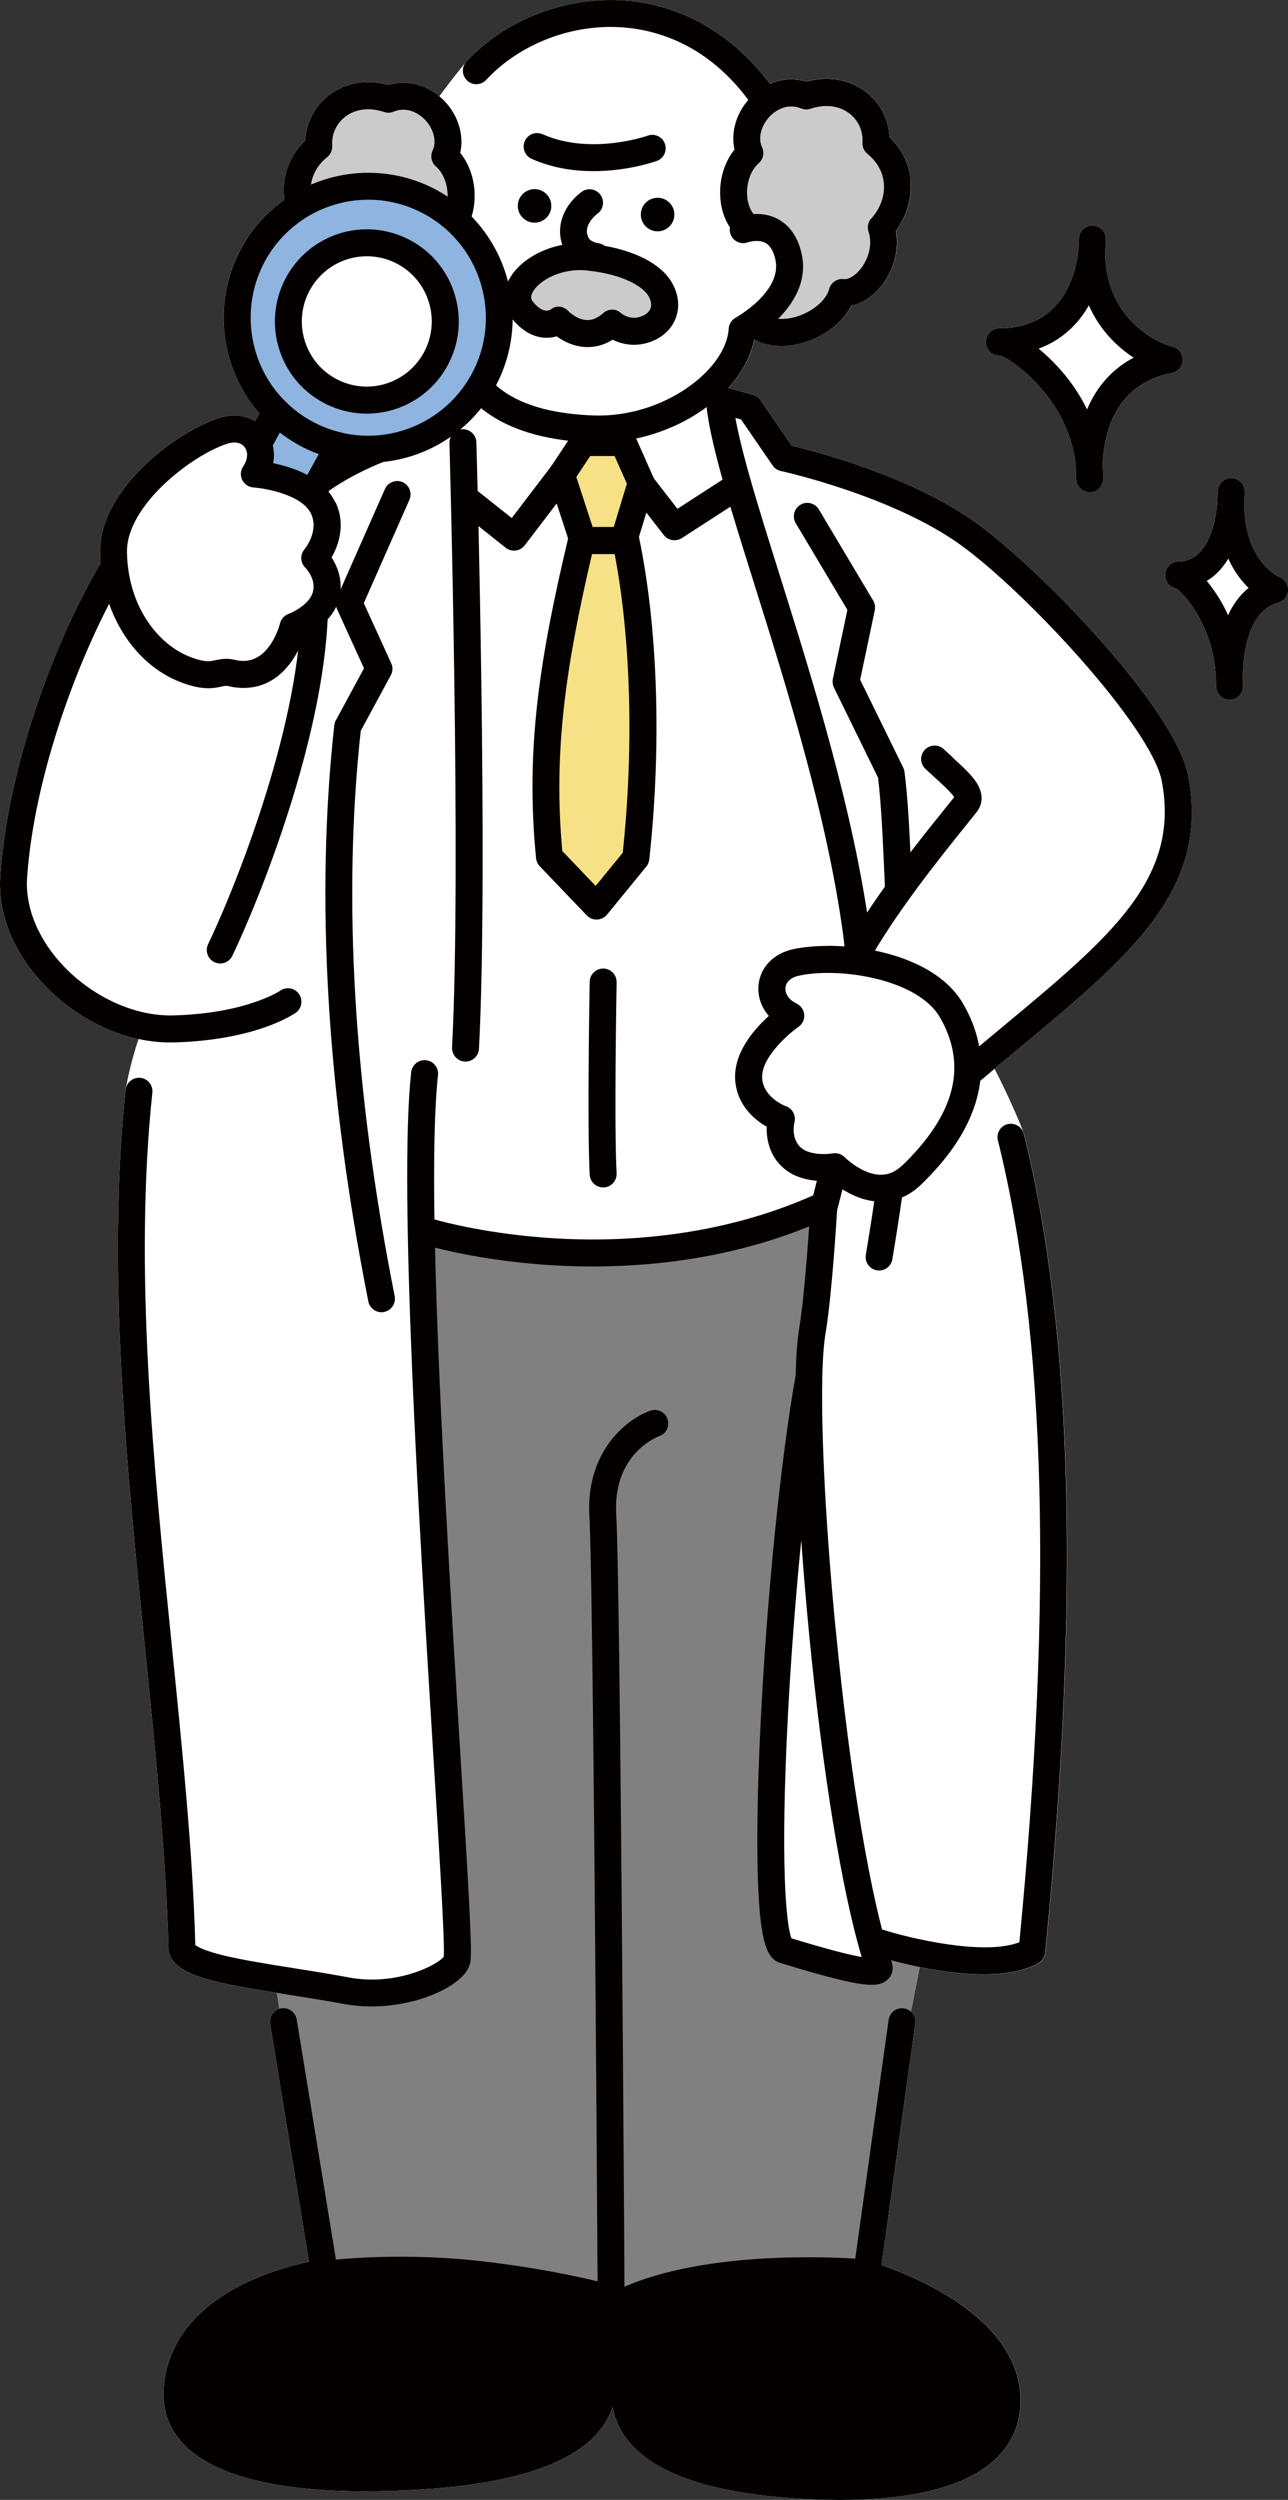 <?xml version="1.0" encoding="UTF-8"?>
<svg id="_レイヤー_1" data-name=" レイヤー 1" xmlns="http://www.w3.org/2000/svg" width="134" height="260" viewBox="0 0 134 260">
  <rect x="0" y="0" width="134" height="260" fill="#333333" stroke="none"/>
  <defs>
    <style>
      .cls-1, .cls-2, .cls-3, .cls-4, .cls-5, .cls-6 {
        fill-rule: evenodd;
      }

      .cls-1, .cls-7 {
        fill: #fff;
      }

      .cls-2 {
        fill: #f6e186;
      }

      .cls-8, .cls-4 {
        fill: #040000;
      }

      .cls-3 {
        fill: gray;
      }

      .cls-5 {
        fill: #8eb4df;
      }

      .cls-6 {
        fill: #cbcbcb;
      }
    </style>
  </defs>
  <path class="cls-7" d="M101.56,54.39c-6.75-4.87-16.72-7.44-19.18-8.02l-3.26-4.74c-.19-.27-.46-.47-.77-.56l-2.58-.73c1.45-1.58,2.4-3.32,2.72-5.07.06.05.13.09.21.12,1.72.84,4.03.75,6.17-.24,1.71-.79,3.03-2.01,3.72-3.39,1.09-.21,2.17-.89,3.04-1.94,1.11-1.34,2.04-3.51,1.59-5.84,1.12-1.5,1.67-3.33,1.53-5.11-.13-1.74-.92-3.36-2.22-4.63-.09-1.85-.98-3.57-2.46-4.7-1.7-1.3-3.92-1.68-6.16-1.06-1.28-.39-2.61-.29-3.81.23C76.25,3.58,70.95.51,65.04.06c-6.12-.47-12.45,1.96-16.51,6.34-.26.28-1.59,1.93-2.82,3.61-1.53-1.29-3.48-1.72-5.32-1.17-2.24-.62-4.46-.24-6.16,1.06-1.48,1.13-2.37,2.85-2.46,4.7-1.31,1.26-2.09,2.88-2.22,4.63-.04.51-.02,1.02.05,1.52-1.82,1.29-3.35,2.99-4.47,5.01-3.06,5.56-2.26,12.5,1.87,17.22l-.45.82c-.63-.38-1.37-.58-2.17-.58-.54,0-1.1.09-1.66.28-4.48,1.49-12.42,7.44-12.31,14,0,.38.03.76.06,1.13-.08.12-.16.25-.23.38C4.72,68.58.72,81.17.03,91.07c-.28,3.95,1.36,7.99,4.59,11.38,2.75,2.88,6.24,4.85,9.8,5.61-.65,1.81-1.3,4.76-1.35,5.29-1.97,18.67.07,38.85,2.05,58.36,1.11,10.99,2.16,21.38,2.41,30.84.07,2.77,4.26,3.6,11.28,4.72l.26,1.66c-.66.2-1.08.87-.96,1.56l4.04,24.75c-1.44.3-3.92.94-6.46,2.14-5.33,2.52-8.32,6.33-8.65,11-.16,2.28.55,4.26,2.11,5.87,4.33,4.48,14.36,5.09,22.01,4.8,6.75-.25,11.86-1.08,15.6-2.52,3.75-1.45,6.08-3.52,6.97-6.19.38,1.93,1.41,3.59,3.09,4.96.08.07.17.14.27.21.94.72,2.07,1.36,3.4,1.91,3.42,1.43,8.2,2.28,14.19,2.53.88.04,1.79.06,2.73.06,5.94,0,12.79-.88,16.34-4.41,1.69-1.68,2.5-3.79,2.42-6.27-.27-8.03-10.39-12.34-14.46-13.75l3.51-25.11c.07-.48-.12-.93-.45-1.24.44-2.22.78-3.99.91-4.65,2.01.41,4.41.77,6.69.77,2.14,0,4.18-.31,5.69-1.18.39-.23.65-.63.7-1.08,3.62-36.67,2.9-64.52-2.22-85.14-.12-.49-1.74-4.26-3.07-6.79.93-.78,1.85-1.55,2.74-2.29,11.43-9.51,19.68-16.38,17.4-28.19-1.35-6.97-15.3-21.42-22.05-26.29Z"/>
  <path class="cls-7" d="M133.11,60.01s-3.64-1.5-3.66-7.63c.03-.46.05-.89.04-1.28-.01-.75-.61-1.36-1.36-1.38-.75-.02-1.38.56-1.43,1.31-.02.37-.04.72-.04,1.07-.14,1.89-.79,5.94-3.74,6.3-.68-.1-1.32.25-1.59.87-.19.44-.14.94.13,1.34.22.33.58.55.96.6.84.67,3.78,3.84,4.08,9.16,0,.62.02,1.03.03,1.11.06.73.67,1.3,1.39,1.3.02,0,.03,0,.05,0,.75-.03,1.35-.64,1.35-1.39,0-.35,0-.7-.02-1.03.02-2.03.42-6.79,3.68-7.68.58-.16,1-.68,1.03-1.28.03-.6-.33-1.16-.89-1.38Z"/>
  <path class="cls-7" d="M122,36.06c-2.55-.69-7.07-3.63-7.02-9.9.08-.76.07-1.26.07-1.33-.02-.74-.61-1.34-1.35-1.37-.74-.02-1.37.53-1.44,1.27-.04.45-.07.88-.07,1.3-.16,1.46-.69,4.04-2.47,5.89-1.29,1.35-3.07,2.1-5.29,2.23-1.04-.17-1.53.47-1.66.69-.27.44-.28.99-.02,1.43.25.45.73.72,1.24.71.04,0,.09,0,.13,0,1.5.61,7.25,4.81,7.81,11.64,0,.78.05,1.28.05,1.33.08.72.68,1.25,1.39,1.25.02,0,.05,0,.07,0,.74-.04,1.32-.65,1.33-1.39,0-.47-.01-.93-.05-1.37.04-2.58.85-8.43,7.19-9.65.64-.12,1.11-.67,1.14-1.32.02-.65-.4-1.24-1.03-1.41Z"/>
  <g>
    <path class="cls-3" d="M92.22,203.21c-1.11.26-1.85,2.49-2.68,2.22-.99-.32-5.12-.99-7.01-1.98-1.98-1.03-1.7-2.38-1.7-2.38,0,0-.73-3.38-.68-9.72.04-5.8.85-14.5.87-16.82.04-4.84.9-19.54,2.37-28.26,1.47-8.73,1.58-20.59,1.58-20.59,0,0-7.82,3.8-18.65,5.37-5.09.74-22.67-1.85-22.67-1.85l1.06,23.86,2.46,43.59s1.21,5-.16,7.92c-.67,1.44-3.95,2.37-6.12,2.92-4.37,1.1-12.22-.99-12.22-.99l4.61,29.62s14.64.62,23.11,1.2c8.47.58,7.67,4.37,7.67,4.37,0,0,1.94-3.08,9.27-3.59,7.32-.51,16.56-1.2,16.56-1.2,0,0,1.37-10.32,1.92-12.81.55-2.49,3.92-19.78,3.92-19.78,0,0-1.9-1.46-3.52-1.08Z"/>
    <path class="cls-4" d="M90.51,236.39c-3.7-1.67-11.51-.66-17.92,0-6.41.66-10.34,2.59-10.34,2.59-2.31-1.58-22.02-3.16-27.15-2.59-5.13.57-9.74,1.41-14.71,6.8-4.96,5.39-1.08,8.47,2.32,12.04,3.68,3.87,12.24,2.57,17.82,2.38,5.59-.19,14.22-1.8,17.57-2.77,3.34-.97,5-6.34,5-6.34,0,0,2.4,3.95,3.29,6.21.89,2.27,11.23,3.68,17.98,3.87,6.75.19,13.28-1.83,17.45-3.32,4.17-1.49,3.39-3.33,1.84-8.23-1.56-4.9-9.45-8.98-13.15-10.65Z"/>
    <path class="cls-6" d="M91.02,15.51s.17-2.05-1.92-4.36c-1.92-2.12-4.64-.99-4.64-.99,0,0-2.23-1.47-4.23,0-3.2,2.36-2.15,6.01-2.15,6.01-.74.2-1.85,2.5-2.15,5.32-.29,2.82,1.85,3.26,3.77,3.06,1.92-.2,3.16,1.91,3.21,4.52.05,2.61-3.77,5.81-3.77,5.81,0,0,2.63-.16,5.32-1.07,2.69-.91,2.98-2.92,2.98-2.92,0,0,2.3-.53,3.63-2.57,1.33-2.04.06-3.96.06-3.96,0,0,1.2-1.48,1.85-4.62.65-3.14-1.97-4.22-1.97-4.22Z"/>
    <path class="cls-6" d="M45.99,16.16s1.05-3.65-2.16-6.01c-1.99-1.47-4.23,0-4.23,0,0,0-2.72-1.13-4.64.99-2.09,2.31-1.92,4.36-1.92,4.36,0,0-2.62,1.09-1.97,4.22.65,3.14,1.85,4.62,1.85,4.62,0,0-1.28,1.91.06,3.96,1.33,2.04,3.63,2.57,3.63,2.57,0,0,.29,2.02,2.98,2.92,2.69.91,6.02.24,6.02.24,0,0-3.75-3.1-3.69-5.71.05-2.61.52-3.99,2.43-3.79,1.92.2,2.67-1.54,3.24-3.44.81-2.71-.89-4.74-1.62-4.94Z"/>
    <path class="cls-8" d="M41.9,50.15c-.71-.31-1.53,0-1.85.71l-5,11.31c-.16.37-.16.79,0,1.15l2.82,6.19-2.93,5.41c-.09.16-.14.33-.16.51-1.98,17.92-.79,38.08,3.54,59.92.13.67.72,1.13,1.37,1.13.09,0,.18,0,.27-.03.76-.15,1.25-.89,1.1-1.65-4.25-21.45-5.44-41.23-3.53-58.79l3.13-5.78c.21-.39.23-.85.04-1.25l-2.85-6.25,4.74-10.74c.31-.71,0-1.54-.71-1.85Z"/>
    <path class="cls-8" d="M30.06,54.42s.09-.02.13-.03c-.04.01-.09.02-.13.03Z"/>
    <path class="cls-8" d="M29.15,103.04s-3.49,2.37-11.15,2.57c-3.9.1-8.25-1.85-11.36-5.1-2.65-2.77-4.04-6.14-3.82-9.24.75-10.81,5.48-23.29,9.83-30.85,1.3-2.26,3.76-3.21,3.81-3.23.72-.27,1.09-1.07.83-1.8-.26-.73-1.07-1.1-1.79-.84-.14.05-3.44,1.29-5.27,4.46C4.72,68.58.72,81.17.03,91.07c-.28,3.95,1.36,7.99,4.59,11.38,3.59,3.76,8.45,5.97,13.07,5.97.13,0,.26,0,.38,0,8.62-.23,12.54-2.97,12.7-3.09.63-.45.78-1.33.33-1.96-.45-.63-1.32-.78-1.95-.33Z"/>
    <path class="cls-8" d="M47.79,37.95l-3.62.49c-.45.06-.84.33-1.05.73l-3.06,5.8c-4.76,1.73-8.55,4.12-11.29,7.11-.43.47-.49,1.16-.16,1.7.09.15.21.27.34.38.47.65,2.41,4.14,2.39,8.56-.05,12.1-6.36,28.5-9.69,35.48-.33.7-.04,1.54.66,1.87.19.09.4.14.6.14.52,0,1.02-.29,1.26-.8,3.42-7.18,9.91-24.08,9.96-36.68.02-4.02-1.38-7.69-2.5-9.58,2.46-2.36,5.77-4.28,9.86-5.71.33-.12.61-.36.78-.67l2.98-5.65,2.9-.39c.77-.1,1.3-.81,1.2-1.58-.1-.77-.81-1.31-1.57-1.2ZM30.06,54.42s-.09.01-.13.02c.04,0,.09-.01.13-.02.04,0,.09-.02.13-.03-.04.01-.09.02-.13.03Z"/>
    <g>
      <path class="cls-1" d="M48.43,109c1-18.75-.27-62.97-.27-62.97l.27,62.97Z"/>
      <path class="cls-8" d="M48.12,44.64c-.77.02-1.38.67-1.36,1.44.01.44,1.25,44.37.27,62.85-.04.77.55,1.43,1.32,1.48.03,0,.05,0,.08,0,.74,0,1.36-.58,1.4-1.33.99-18.59-.25-62.64-.27-63.08-.02-.77-.67-1.38-1.44-1.36Z"/>
    </g>
    <g>
      <polygon class="cls-2" points="60.65 46.04 58.42 49.41 60.65 56.23 64.89 56.23 66.71 50.22 64.85 46.04 60.65 46.04"/>
      <path class="cls-8" d="M66.13,45.47c-.22-.51-.73-.83-1.28-.83h-4.2c-.47,0-.91.24-1.17.63l-2.23,3.37c-.24.36-.3.8-.16,1.21l2.23,6.82c.19.58.72.97,1.33.97h4.24c.62,0,1.16-.4,1.34-.99l1.82-6c.1-.32.08-.67-.06-.98l-1.86-4.19ZM63.85,54.82h-2.19l-1.7-5.21,1.44-2.18h2.54l1.28,2.88-1.37,4.51Z"/>
    </g>
    <path class="cls-8" d="M86.95,169.58c-1.03-10.62-1.53-20.28-1.4-26.28,0-.03,0-.05,0-.08.04-1.93.16-3.48.34-4.55.64-3.81,1.13-11.6,1.2-12.82.51-1.84,4.85-18.15,3.41-28.92-1.68-12.53-5.94-26.14-9.37-37.07-2.34-7.45-4.36-13.89-4.82-17.7-.09-.77-.79-1.32-1.56-1.22-.77.09-1.31.79-1.22,1.56.49,4.06,2.55,10.62,4.93,18.2,3.4,10.83,7.62,24.31,9.27,36.6,1.42,10.62-3.32,27.77-3.37,27.94-.03.1-.04.2-.05.3,0,.09-.52,8.76-1.17,12.66-.19,1.14-.31,2.78-.36,4.82-1.57,8.81-3.01,23.11-3.66,36.45-.32,6.57-.41,12.19-.26,16.27.24,6.55,1.01,8.01,2.33,8.42,5.43,1.67,8.07,2.27,9.51,2.27.92,0,1.35-.25,1.71-.61.45-.46.58-1.12.36-1.76-2.14-6.21-4.31-19.09-5.81-34.47ZM82.34,201.58c-.53-1.31-1.2-7.55-.35-23.48.32-6,.8-12.19,1.37-17.91.22,3.08.49,6.34.81,9.68,1.41,14.49,3.43,26.85,5.48,33.67-1.18-.2-3.36-.74-7.31-1.94Z"/>
    <g>
      <path class="cls-2" d="M60.48,56.23c-2.76,11.62-4.48,21.28-3.33,32.9l4.9,5.12,4.09-5c1.17-10.67,1.05-23.01-1.04-33.03h-4.61Z"/>
      <path class="cls-8" d="M65.1,54.82h-4.61c-.65,0-1.21.45-1.36,1.08-2.98,12.53-4.48,22-3.36,33.36.03.31.17.61.38.83l4.9,5.12c.26.28.63.43,1.01.43.02,0,.04,0,.06,0,.4-.02.77-.2,1.03-.51l4.09-5c.17-.21.28-.47.31-.74,1.29-11.82.9-24.02-1.06-33.47-.14-.65-.71-1.12-1.37-1.12ZM64.79,88.69l-2.82,3.45-3.47-3.63c-.96-10.44.4-19.35,3.09-30.88h2.36c1.69,8.89,2,20.11.84,31.06Z"/>
    </g>
    <path class="cls-8" d="M62.78,100.73c-.77,0-1.41.6-1.43,1.38-.01.61-.27,14.99,0,20.06.04.75.66,1.33,1.4,1.33.03,0,.05,0,.08,0,.77-.04,1.36-.7,1.32-1.48-.27-4.98,0-19.71,0-19.86.01-.77-.6-1.41-1.37-1.43Z"/>
    <path class="cls-8" d="M84.77,124.25c-10.02,4.5-20.29,4.96-27.13,4.54-6.59-.4-11.37-1.66-12.44-1.96-.1-6.38,0-11.66.37-15.01.09-.77-.47-1.46-1.24-1.55-.77-.09-1.46.47-1.55,1.24-1.34,12.03.86,47.64,2.31,71.2.64,10.3,1.19,19.22,1.08,20.78-.56.84-4.91,3.1-9.85,2.18-1.92-.36-3.87-.67-5.75-.97-2.66-.42-5.18-.82-7.12-1.28-2.25-.53-2.94-.97-3.13-1.13-.26-9.52-1.31-19.89-2.42-30.87-1.96-19.37-3.99-39.4-2.05-57.78.08-.77-.48-1.46-1.24-1.54-.77-.08-1.46.48-1.54,1.25-1.97,18.67.07,38.85,2.05,58.36,1.11,10.99,2.16,21.38,2.41,30.84.08,2.94,4.79,3.69,12.61,4.93,1.87.3,3.8.6,5.68.95.94.17,1.89.25,2.83.25,3.53,0,6.87-1.12,8.72-2.5.96-.71,1.5-1.48,1.59-2.27.16-1.41-.25-8.3-1.06-21.37-.97-15.78-2.28-37-2.64-52.78,1.94.5,6.33,1.47,12.13,1.83,7.18.44,17.96-.02,28.53-4.78.71-.32,1.02-1.15.7-1.85-.32-.71-1.14-1.02-1.85-.71Z"/>
    <path class="cls-8" d="M75.38,49.75l-4.9,3.17-2.66-3.43c-.47-.61-1.35-.72-1.96-.25-.61.48-.72,1.36-.25,1.97l3.45,4.44c.27.35.69.54,1.11.54.26,0,.52-.07.76-.22l5.97-3.86c.65-.42.84-1.29.42-1.94-.42-.65-1.28-.84-1.93-.42Z"/>
    <path class="cls-8" d="M99.12,78.77c-.3-.27-.61-.56-.93-.85-.56-.53-1.45-.5-1.98.07-.53.57-.5,1.45.07,1.98.32.3.65.6.96.88.7.64,1.73,1.57,2.03,2.06-.26.33-.55.68-.85,1.06-1.04,1.29-2.33,2.89-3.7,4.68-.14-3.03-.33-6.25-.62-8.38-.02-.15-.06-.29-.13-.43l-4.48-9.14,1.52-7.23c.07-.35.01-.71-.17-1.01l-5.65-9.48c-.4-.66-1.26-.88-1.92-.48-.66.4-.88,1.26-.48,1.92l5.37,9.01-1.51,7.17c-.06.31-.02.63.11.91l4.59,9.37c.33,2.61.52,6.89.67,10.35l.04.99c-1.61,2.26-3.19,4.66-4.47,7-.37.68-.12,1.53.56,1.9.21.12.44.17.67.17.49,0,.97-.26,1.23-.73,2.97-5.44,7.71-11.31,10.53-14.82.37-.46.72-.89,1.02-1.27.44-.56,1.01-1.73-.21-3.37-.55-.74-1.36-1.47-2.29-2.32Z"/>
    <path class="cls-8" d="M59.27,48.28c-.61-.47-1.49-.35-1.96.26l-4.07,5.34-3.65-2.9c-.6-.48-1.49-.38-1.97.23-.48.61-.38,1.49.23,1.97l4.76,3.79c.25.2.56.3.87.3.06,0,.11,0,.17-.01.37-.05.71-.24.94-.54l4.94-6.47c.47-.62.35-1.5-.26-1.97Z"/>
    <path class="cls-8" d="M101.56,54.39c-6.75-4.87-16.72-7.44-19.18-8.02l-3.26-4.74c-.19-.27-.46-.47-.77-.56l-3.02-.85c-.74-.21-1.52.22-1.73.97-.21.75.22,1.52.97,1.73l2.53.71,3.28,4.78c.2.29.51.5.86.58.11.02,11.58,2.55,18.69,7.68,6.91,4.98,19.86,18.99,20.93,24.54,1.97,10.18-5.35,16.27-16.44,25.49-1.5,1.25-3.06,2.54-4.67,3.92-.59.5-.66,1.39-.16,1.98.28.33.67.5,1.07.5.32,0,.64-.11.9-.33,1.6-1.36,3.15-2.65,4.65-3.9,11.43-9.51,19.68-16.38,17.4-28.19-1.35-6.97-15.3-21.42-22.05-26.29Z"/>
    <path class="cls-8" d="M104.84,116.91c-.75.19-1.21.95-1.02,1.7,5,20.16,5.73,47.44,2.23,83.4-3.69,1.42-11.37-.41-14.17-1.3-.74-.23-1.52.18-1.76.92s.18,1.53.91,1.76c.85.27,6.36,1.95,11.32,1.95,2.14,0,4.18-.31,5.69-1.18.39-.23.65-.63.7-1.08,3.62-36.67,2.9-64.52-2.22-85.14-.19-.75-.95-1.21-1.7-1.02Z"/>
    <path class="cls-8" d="M93.52,107.65c-.77-.02-1.41.6-1.43,1.38-.17,8.81-.35,11.41-2.01,21.48-.13.76.39,1.49,1.15,1.61.08.01.15.02.23.02.67,0,1.27-.49,1.38-1.17,1.69-10.26,1.87-12.91,2.05-21.88.02-.77-.6-1.41-1.37-1.43Z"/>
    <path class="cls-8" d="M91.71,235.57l3.51-25.11c.11-.77-.43-1.48-1.19-1.58-.77-.11-1.47.43-1.58,1.2l-3.47,24.83c-3.96-.24-15.79-.6-23.92,2.88-.03.01-.06.03-.09.04-.06-10.04-.45-73.29-.86-80.31-.37-6.31,4.28-8.08,4.47-8.15.73-.25,1.12-1.05.86-1.79-.25-.73-1.05-1.12-1.78-.86-2.37.82-6.74,4.18-6.34,10.96.39,6.74.78,68.17.85,79.59-2.28-.55-6.57-1.46-11.95-2.08-6.89-.79-12.73-.42-15.27-.18l-4.08-24.97c-.13-.76-.84-1.28-1.61-1.16-.76.13-1.28.85-1.15,1.61l4.04,24.75c-1.44.3-3.92.94-6.46,2.14-5.33,2.52-8.32,6.33-8.65,11-.16,2.28.55,4.26,2.11,5.87,4.33,4.48,14.36,5.09,22.01,4.8,6.75-.25,11.86-1.08,15.6-2.52,3.75-1.45,6.08-3.52,6.97-6.19.6,3.08,2.86,5.46,6.75,7.08,3.42,1.43,8.2,2.28,14.19,2.53.88.04,1.79.06,2.73.06,5.94,0,12.79-.88,16.34-4.41,1.69-1.68,2.5-3.79,2.42-6.27-.27-8.03-10.39-12.34-14.46-13.75ZM61.35,247.71c0,5.16-6.83,8.03-20.29,8.53-10.01.37-17.08-1.03-19.89-3.95-1-1.04-1.44-2.25-1.33-3.73.55-7.87,11.07-10.25,13.48-10.7.2.07.43.1.66.07.07,0,7.23-.96,15.93.04,5.07.58,9.2,1.45,11.45,1.98,0,1.08,0,3.33,0,7.76ZM101.78,253.59c-2.65,2.63-8.68,3.89-16.98,3.54-8.4-.35-18.42-2.12-18.42-8.52,0-5.49,0-7.64,0-8.34,7.84-3.25,19.78-2.74,22.91-2.53.01,0,.03,0,.04.01.14.04,13.78,3.86,14.05,11.66.06,1.69-.46,3.06-1.59,4.18Z"/>
    <g>
      <path class="cls-1" d="M82.82,100.1c-3.2.7-3.32,4.25-.56,5.54,0,0-4.7,3.24-4.37,6.71.29,2.95,3.4,4.02,3.4,4.02,0,0-.68,2.51,1.15,4.08,1.63,1.4,4.42.89,4.42.89,0,0,4.3,4.42,7.98.86,3.67-3.56,8.34-9.69,4.16-17.04-2.8-4.93-11.89-6.01-16.19-5.07Z"/>
      <path class="cls-8" d="M86.11,98.38c-1.33,0-2.57.12-3.59.34-2.02.44-3.4,1.85-3.6,3.67-.13,1.2.27,2.36,1.07,3.27-1.58,1.42-3.77,3.95-3.49,6.82.25,2.57,2.07,4.02,3.27,4.71-.05,1.32.3,3.06,1.77,4.32,1.56,1.34,3.74,1.38,4.87,1.29.92.77,2.91,2.18,5.24,2.18h0c1.55,0,2.96-.6,4.18-1.78,2.63-2.55,4.38-5.03,5.36-7.61,1.43-3.76,1.11-7.5-.95-11.13-2.55-4.49-9.2-6.09-14.12-6.09ZM93.88,121.19c-.69.67-1.42.99-2.23.99h0c-1.95,0-3.76-1.81-3.77-1.82-.27-.27-.63-.42-1.01-.42-.08,0-.16,0-.24.02,0,0-.4.07-.95.07-1.01,0-1.83-.23-2.32-.64-1.12-.96-.73-2.59-.71-2.65.19-.71-.2-1.45-.89-1.69-.02,0-2.27-.84-2.46-2.83-.21-2.15,2.73-4.7,3.77-5.42.41-.28.64-.77.6-1.27-.04-.5-.35-.94-.8-1.16-.77-.36-1.22-1.01-1.15-1.66.07-.61.58-1.06,1.42-1.24.83-.18,1.86-.28,2.99-.28,4.35,0,9.87,1.46,11.69,4.67,2.84,5,1.56,10.02-3.92,15.33Z"/>
    </g>
    <path class="cls-8" d="M62.22,25.3c-.23-.04-.79-.22-.96-.52-.56-.96.15-1.99.92-2.57.62-.47.74-1.35.27-1.97-.47-.62-1.34-.74-1.96-.27-2.15,1.63-2.83,4.19-1.65,6.22.9,1.55,2.77,1.85,2.98,1.88.07,0,.13.01.2.01.69,0,1.29-.51,1.39-1.21.11-.77-.42-1.48-1.18-1.58Z"/>
    <path class="cls-8" d="M94.75,18.88c-.13-1.74-.92-3.36-2.22-4.63-.09-1.85-.98-3.57-2.46-4.7-1.7-1.3-3.92-1.68-6.16-1.06-1.28-.39-2.61-.29-3.81.23C76.25,3.58,70.95.51,65.04.06c-6.12-.47-12.45,1.96-16.51,6.34-.53.57-.49,1.45.07,1.98.57.53,1.45.5,1.98-.07,3.5-3.77,8.96-5.86,14.25-5.46,3.64.28,8.78,1.84,13.02,7.54-1.3,1.5-1.83,3.45-1.43,5.16-.98,1.21-1.53,2.86-1.5,4.59.02,1.33.38,2.55,1.02,3.51-.04.24-.02.49.07.73.27.73,1.08,1.09,1.8.82.01,0,1.05-.35,1.82.06.49.27.84.85,1.04,1.73.74,3.33-4.08,6.02-4.13,6.05-.42.23-.7.66-.73,1.15-.26,4.29-6.82,9.29-14.09,9.02-7.61-.29-11.85-2.96-12.97-8.16-.13-.62-.66-1.06-1.27-1.1-.89-.3-4.11-2.39-4.85-4.71-.32-1.01-.13-1.9.61-2.81,1.17-1.44,2.97-.29,3.31-.05.63.45,1.5.31,1.95-.32.43-.6.32-1.44-.25-1.9.71-.98,1.11-2.26,1.13-3.67.03-1.73-.52-3.38-1.5-4.59.41-1.78-.17-3.83-1.6-5.35-1.6-1.7-3.81-2.33-5.89-1.71-2.24-.62-4.46-.24-6.16,1.06-1.48,1.13-2.37,2.85-2.46,4.7-1.31,1.26-2.09,2.88-2.22,4.63-.14,1.78.42,3.61,1.53,5.11-.45,2.33.48,4.5,1.58,5.84.87,1.05,1.96,1.73,3.04,1.94.69,1.38,2.02,2.6,3.72,3.39,1.97.91,4.09,1.06,5.75.42.36.21.7.38,1.02.52.81,2.9,2.47,5.18,4.94,6.79,2.59,1.68,6.11,2.62,10.46,2.78.22,0,.44.01.66.01,3.81,0,7.74-1.22,10.86-3.4,2.96-2.06,4.86-4.7,5.36-7.35.06.05.13.09.21.12,1.72.84,4.03.75,6.17-.24,1.71-.79,3.03-2.01,3.72-3.39,1.09-.21,2.17-.89,3.04-1.94,1.11-1.34,2.04-3.51,1.59-5.84,1.12-1.5,1.67-3.33,1.53-5.11ZM40.6,32.97c-1.31-.61-2.32-1.61-2.57-2.55-.16-.62-.72-1.05-1.35-1.05-.06,0-.12,0-.19.01-.46.06-1.14-.34-1.68-.99-.72-.87-1.38-2.42-.88-3.95.16-.48.05-1-.29-1.38-.93-1.03-1.41-2.35-1.31-3.61.09-1.2.69-2.29,1.72-3.12.35-.29.54-.72.51-1.17-.07-1.2.42-2.3,1.36-3.02,1.07-.82,2.54-1,4.04-.49.32.11.66.1.97-.03,1.68-.68,2.95.48,3.3.85.9.96,1.22,2.26.78,3.18-.27.57-.13,1.25.34,1.66.77.67,1.24,1.87,1.22,3.13-.02,1.06-.38,1.98-.98,2.47-.03.02-.06.05-.08.07-1.46-.25-3.14.03-4.46,1.67-1.65,2.03-1.83,4.44-.51,6.78.39.68.92,1.36,1.52,2-.48-.09-.98-.25-1.47-.47ZM90.65,22.71c-.34.37-.45.9-.29,1.38.5,1.53-.16,3.08-.88,3.95-.54.65-1.22,1.05-1.68.99-.7-.09-1.36.35-1.54,1.04-.24.94-1.25,1.94-2.57,2.55-.93.43-1.91.61-2.73.54,1.59-1.6,3.07-3.93,2.44-6.77-.47-2.13-1.59-3.13-2.44-3.59-.89-.49-1.82-.58-2.57-.54-.41-.52-.66-1.3-.67-2.16-.02-1.26.45-2.46,1.22-3.13.47-.41.61-1.09.34-1.66-.44-.92-.11-2.22.78-3.18.35-.37,1.62-1.53,3.3-.85.31.13.65.14.97.03,1.5-.51,2.97-.33,4.04.49.94.72,1.43,1.82,1.36,3.02-.03.45.16.89.51,1.17,1.03.84,1.62,1.92,1.72,3.12.1,1.26-.38,2.58-1.31,3.62Z"/>
    <g>
      <path class="cls-6" d="M61.2,26.73c-4.62-.48-8.81,3.1-6.83,5.54,1.98,2.43,3.76,1.05,3.76,1.05,0,0,2.66,2.86,5.55.29,0,0,1.46,1.37,3.55.6,1.79-.66,2.49-2.44,1.41-4.2-.84-1.36-3.2-2.84-7.44-3.28Z"/>
      <path class="cls-8" d="M61.35,25.34c-.33-.03-.66-.05-.99-.05-3.25,0-6.4,1.67-7.5,3.98-.64,1.35-.49,2.77.43,3.9,1.32,1.62,2.67,1.96,3.57,1.96.4,0,.75-.06,1.05-.15.71.51,1.84,1.12,3.23,1.12.91,0,1.79-.26,2.6-.77.55.28,1.31.53,2.22.53h0c.59,0,1.18-.11,1.75-.32,1.29-.47,2.22-1.38,2.63-2.56.41-1.18.23-2.5-.5-3.69-1.27-2.07-4.37-3.51-8.49-3.94ZM67.69,32.05c-.13.37-.46.67-.95.85-.27.1-.53.15-.79.15h0c-.73,0-1.26-.41-1.33-.47-.52-.51-1.32-.5-1.87-.01-.54.48-1.07.72-1.62.72-1.09,0-1.98-.91-1.98-.92-.29-.31-.67-.48-1.04-.48-.29,0-.58.1-.82.31-.05.03-.22.11-.44.11-.54,0-1.06-.5-1.4-.93-.17-.2-.29-.46-.07-.92.54-1.14,2.6-2.37,4.97-2.37.24,0,.47.01.7.04,3.77.39,5.8,1.66,6.39,2.62.2.33.41.82.24,1.3Z"/>
    </g>
    <path class="cls-4" d="M68.45,20.57c-.96-.02-1.76.74-1.78,1.71-.02.96.75,1.76,1.71,1.78.96.02,1.76-.74,1.78-1.71.02-.96-.75-1.76-1.71-1.78Z"/>
    <path class="cls-4" d="M55.65,19.67c-.96-.02-1.76.75-1.78,1.71-.02.96.75,1.76,1.71,1.78.96.02,1.76-.75,1.78-1.71.02-.96-.75-1.76-1.71-1.78Z"/>
    <path class="cls-8" d="M122,36.06c-2.55-.69-7.07-3.63-7.02-9.9.08-.76.07-1.26.07-1.33-.02-.74-.61-1.34-1.35-1.37-.74-.02-1.37.53-1.44,1.27-.04.45-.07.88-.07,1.3-.16,1.46-.69,4.04-2.47,5.89-1.29,1.35-3.07,2.1-5.29,2.23-1.04-.17-1.53.47-1.66.69-.27.44-.28.99-.02,1.43.25.45.73.72,1.24.71.04,0,.09,0,.13,0,1.5.61,7.25,4.81,7.81,11.64,0,.78.05,1.28.05,1.33.08.72.68,1.25,1.39,1.25.02,0,.05,0,.07,0,.74-.04,1.32-.65,1.33-1.39,0-.47-.01-.93-.05-1.37.04-2.58.85-8.43,7.19-9.65.64-.12,1.11-.67,1.14-1.32.02-.65-.4-1.24-1.03-1.41ZM113.09,42.58c-.75-1.55-1.66-2.83-2.5-3.82-.81-.95-1.68-1.8-2.53-2.5,1.41-.52,2.64-1.32,3.67-2.4.63-.66,1.14-1.37,1.55-2.1,1.1,2.5,2.89,4.28,4.66,5.44-2.18,1.15-3.82,2.96-4.84,5.37Z"/>
    <path class="cls-8" d="M67.39,14.11c-.06.02-5.92,2.08-10.94-.15-.71-.31-1.53,0-1.85.71-.31.71,0,1.54.71,1.85,2.18.97,4.44,1.28,6.45,1.28,3.59,0,6.39-1,6.57-1.06.73-.26,1.1-1.07.84-1.79-.26-.73-1.06-1.11-1.79-.84Z"/>
    <path class="cls-8" d="M133.11,60.01s-3.64-1.5-3.66-7.63c.03-.46.05-.89.04-1.28-.01-.75-.61-1.36-1.36-1.38-.75-.02-1.38.56-1.43,1.31-.02.37-.04.72-.04,1.07-.14,1.89-.79,5.94-3.74,6.3-.68-.1-1.32.25-1.59.87-.19.44-.14.94.13,1.34.22.33.58.55.96.6.84.67,3.78,3.84,4.08,9.16,0,.62.02,1.03.03,1.11.06.73.67,1.3,1.39,1.3.02,0,.03,0,.05,0,.75-.03,1.35-.64,1.35-1.39,0-.35,0-.7-.02-1.03.02-2.03.42-6.79,3.68-7.68.58-.16,1-.68,1.03-1.28.03-.6-.33-1.16-.89-1.38ZM127.76,63.97c-.3-.66-.62-1.25-.92-1.74-.37-.6-.81-1.23-1.29-1.81.94-.56,1.67-1.38,2.24-2.32.58,1.3,1.34,2.3,2.11,3.05-.95.76-1.63,1.75-2.13,2.82Z"/>
    <g>
      <path class="cls-5" d="M44.89,21.07c-6.59-3.64-14.9-1.24-18.53,5.37-3,5.46-1.89,12.09,2.31,16.28l.05.05c.87.87,1.88,1.63,3,2.25,1.13.62,2.31,1.07,3.5,1.34l.07.02c5.78,1.32,11.96-1.28,14.96-6.73,3.63-6.61,1.23-14.94-5.36-18.58Z"/>
      <path class="cls-8" d="M45.57,19.84c-2.22-1.23-4.72-1.87-7.25-1.87-5.49,0-10.54,2.99-13.19,7.8-3.22,5.85-2.17,13.23,2.55,17.95l.05.05c.98.97,2.09,1.81,3.31,2.49,1.22.68,2.53,1.18,3.86,1.48l.07.02c1.08.25,2.2.37,3.32.37,5.49,0,10.54-2.99,13.18-7.8,4-7.28,1.35-16.47-5.91-20.49ZM49.03,38.97c-2.15,3.91-6.27,6.35-10.73,6.35-.91,0-1.81-.1-2.69-.3l-.07-.02c-1.09-.25-2.14-.65-3.14-1.2-1-.55-1.9-1.23-2.69-2.02l-.05-.05c-3.84-3.84-4.69-9.84-2.07-14.61,2.15-3.92,6.27-6.35,10.74-6.35,2.05,0,4.09.53,5.89,1.53,5.91,3.27,8.07,10.75,4.81,16.68Z"/>
    </g>
    <g>
      <path class="cls-1" d="M42.1,26.27c-3.94-2.18-8.91-.74-11.09,3.21-2.17,3.95-.74,8.93,3.21,11.11,3.94,2.18,8.91.74,11.09-3.21,2.17-3.95.74-8.93-3.21-11.11Z"/>
      <path class="cls-8" d="M42.77,25.04c-1.41-.78-3-1.19-4.6-1.19-3.49,0-6.7,1.9-8.38,4.96-1.23,2.24-1.52,4.83-.81,7.29.71,2.46,2.33,4.5,4.57,5.73,1.41.78,3,1.19,4.61,1.19,3.49,0,6.7-1.9,8.38-4.96,1.23-2.24,1.52-4.83.81-7.29-.71-2.46-2.33-4.5-4.57-5.73ZM44.08,36.7c-1.19,2.16-3.46,3.51-5.93,3.51-1.13,0-2.26-.29-3.25-.84-1.58-.87-2.73-2.31-3.23-4.05-.5-1.74-.3-3.57.57-5.16,1.19-2.16,3.46-3.51,5.93-3.51,1.13,0,2.26.29,3.25.84,1.58.87,2.73,2.31,3.23,4.05.5,1.74.3,3.57-.57,5.16Z"/>
    </g>
    <g>
      <path class="cls-5" d="M28.71,42.77l-6.8,12.36c-.51.92-.17,2.08.75,2.59l3.17,1.75c.92.51,2.08.17,2.58-.75l6.8-12.36c-1.2-.27-2.38-.72-3.5-1.34-1.13-.62-2.13-1.38-3-2.25Z"/>
      <path class="cls-8" d="M35.53,45c-1.09-.25-2.14-.65-3.14-1.2-1-.55-1.9-1.23-2.69-2.02-.31-.31-.75-.46-1.19-.39-.43.06-.82.33-1.03.71l-6.8,12.36c-.43.77-.52,1.67-.28,2.52.24.85.81,1.55,1.58,1.98l3.17,1.75c.49.27,1.04.41,1.59.41,1.2,0,2.31-.66,2.89-1.71l6.8-12.36c.21-.39.23-.85.05-1.25-.18-.4-.54-.7-.97-.79ZM27.2,58.05c-.11.19-.3.26-.44.26-.08,0-.17-.02-.24-.06l-3.17-1.75c-.16-.09-.22-.23-.24-.3-.02-.07-.05-.22.04-.38l5.96-10.83c.61.47,1.26.9,1.94,1.28.68.38,1.39.7,2.11.96l-5.96,10.83Z"/>
    </g>
    <g>
      <path class="cls-1" d="M32.75,58.05s2.13-2.52.88-5.2c-1.48-3.15-7.17-3.54-7.17-3.54,1.72-2.53-.19-5.51-3.3-4.48-4.18,1.39-11.45,6.97-11.35,12.64.11,6,3.46,10.61,7.43,12.15,3.09,1.2,3.38.03,4.82.37,4.97,1.18,6.43-4.82,6.43-4.82,0,0,2.66-.99,3.35-3.03.77-2.29-1.09-4.1-1.09-4.1Z"/>
      <path class="cls-8" d="M34.89,52.26c-1.22-2.61-4.39-3.66-6.47-4.08.19-.97.05-1.95-.4-2.82-.71-1.34-2.07-2.14-3.64-2.14-.54,0-1.1.09-1.66.28-4.48,1.49-12.42,7.44-12.31,14,.11,6.14,3.46,11.54,8.33,13.43,1.14.44,2.07.65,2.93.65.58,0,1.01-.09,1.36-.17.21-.05.37-.08.5-.08.07,0,.14,0,.22.03.54.13,1.07.19,1.58.19,4.03,0,5.76-3.76,6.32-5.35,1.02-.5,2.87-1.65,3.53-3.6.62-1.83.04-3.51-.68-4.62.68-1.21,1.51-3.39.42-5.72ZM31.77,59.05c.05.05,1.22,1.25.74,2.65-.38,1.14-1.95,1.95-2.51,2.16-.44.16-.76.53-.87.98,0,.04-.98,3.9-3.81,3.9-.29,0-.61-.04-.93-.12-.29-.07-.58-.1-.87-.1-.43,0-.78.08-1.09.14-.27.06-.49.11-.77.11-.49,0-1.12-.15-1.91-.46-3.18-1.23-6.43-5.07-6.54-10.87-.09-4.83,6.68-10.05,10.39-11.28.28-.09.54-.14.78-.14.53,0,.95.23,1.17.64.28.52.18,1.22-.25,1.85-.28.42-.32.95-.1,1.4.22.45.66.75,1.16.79,1.26.08,5.08.77,6,2.73.85,1.81-.62,3.63-.68,3.7-.48.56-.44,1.39.08,1.91Z"/>
    </g>
  </g>
</svg>